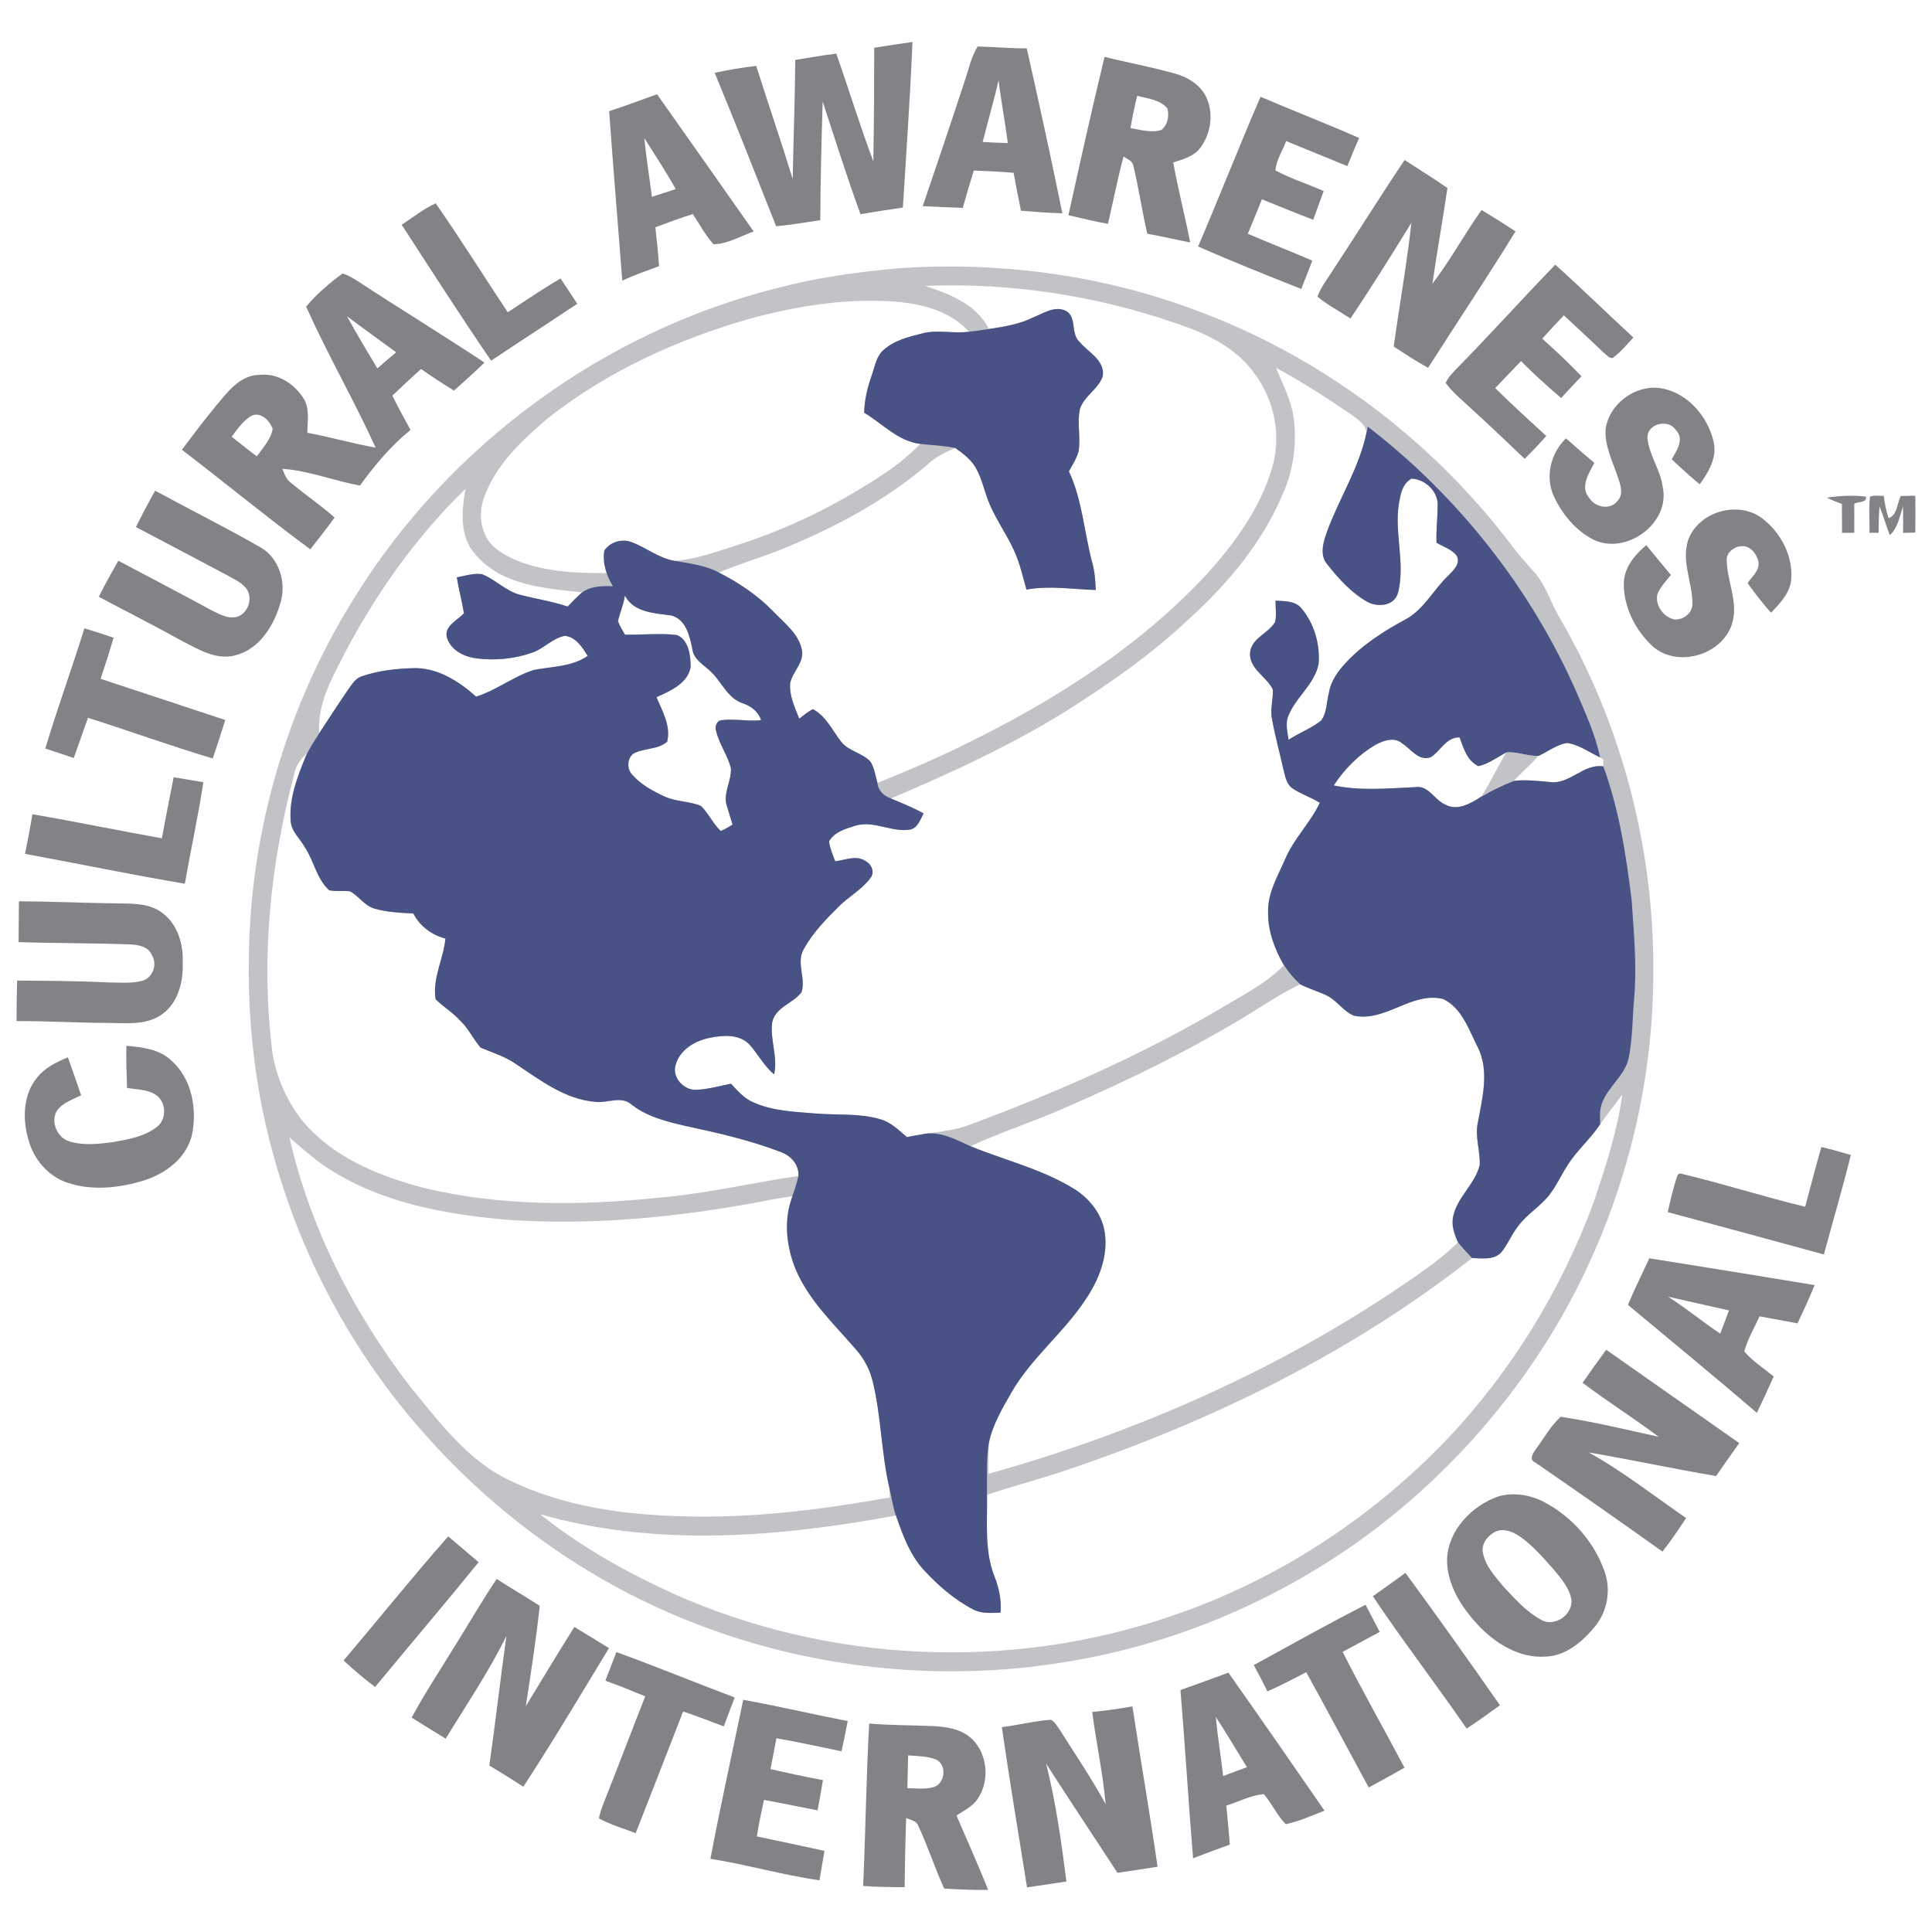 <svg xmlns="http://www.w3.org/2000/svg" xmlns:xlink="http://www.w3.org/1999/xlink" id="Layer_1" x="0px" y="0px" viewBox="0 0 806 806" xml:space="preserve"><g>	<path fill="#C2C3C6" d="M650.03,256.63c-3.38-6.02-5.35-12.89-10.07-18.07c-3.44-3.8-6.83-7.64-9.87-11.76  c-33.79-44.37-80.38-78.99-132.87-97.98c-39.27-14.48-81.67-19.81-123.35-16.83c-16.49,1.56-32.99,3.77-49.02,8.03  c-72.72,18.06-137.5,65.52-176.92,129.19c-24.68,39.39-39.65,84.78-43.26,131.11c-2.59,34.29,0.23,69.11,9.57,102.26  c12.13,43.81,34.58,84.75,65.29,118.3c30.4,33.63,68.52,60.29,110.89,76.57c51.65,20.06,109.05,25.01,163.38,14.24  c43.07-8.35,84.02-26.82,119.09-53.14c32.67-24.7,60.16-56.22,80.16-91.97c23.36-42.13,36.25-90.05,36.65-138.26  C690.56,355.43,676.87,302.25,650.03,256.63z M641.92,315.32c3.93-1.77,7.47-4.68,11.83-5.35c4.65,0.64,8.59,3.47,12.75,5.49  c0.59,0.32,1.76,0.94,2.35,1.26c0.03,0.74,0.05,2.24,0.06,2.98c-8.46-1.22-14.14,7.84-22.55,6.51c-4.95-0.45-9.9-1.01-14.85-0.45  C633.37,320.94,637.05,317.14,641.92,315.32z M616.8,319.64c4.26-0.97,7.76-3.66,11.54-5.7c-3.53,6.03-6.6,12.3-10.18,18.29  c-4.44,2.86-10.13,6.35-15.37,3.34c-4.45-2.01-6.95-8.18-12.48-7.18c-11.27,0.5-22.73,1.63-33.87-0.73  c4.5-6.82,10.39-12.84,17.48-16.95c3.3-1.81,7.84-3.38,11.08-0.56c3.68,2.35,6.87,7.56,11.91,5.76c4.18-2.64,6.32-8.39,12.05-8.27  C610.57,312.14,612.06,317.42,616.8,319.64z M617.32,486.06c-1.95,7.93-9.29,13.28-11.05,21.3c-0.85,3.73,0.43,7.52,2,10.9  c-8.72,8.54-19.07,15.1-29.11,21.91c-51.13,33.61-107.94,58.25-166.8,74.69c-0.04-4.31-0.11-8.62,0.24-12.91  c1.57-7.67,5.69-14.49,9.52-21.21c8.26-14.24,21.53-24.59,30.58-38.23c5.58-8.18,9.65-18.15,8.21-28.22  c-1.1-7.85-6.5-14.45-13.12-18.51c-13.32-8.12-28.65-11.78-42.97-17.62c13.6-6.35,27.99-10.78,41.64-17.03  c24.08-10.46,47.72-22.03,70.28-35.49c8.53-5.02,16.65-10.77,25.59-15.05c3.65,1.91,7.67,2.97,11.37,4.82  c4.13,2.12,6.69,6.41,10.99,8.27c13.19,2.97,24.21-10.18,37.37-6.91c7.86,3.72,10.69,12.85,14.43,20.08  c4.89,9.85,1.98,20.98,0.1,31.2C615.17,474.07,617.63,480.04,617.32,486.06z M563.95,173.09c2.51,1.95,5.75,3.89,6.14,7.37  c-2.93,14.3-10.95,26.77-16.09,40.28c-1.64,4.64-3.93,10.53-0.2,14.8c4.61,5.85,9.79,11.57,16.28,15.37  c4.47,2.63,11.77,2.08,13.21-3.8c3.25-12.99-2.35-26.47,0.82-39.55c0.54-3.08,1.86-6.27,4.74-7.86c5.67,0.17,11.1,5.29,10.94,11.13  c-0.04,5.19-0.69,10.36-0.5,15.58c2.8,1.72,6.33,2.71,8.4,5.39c1.82,3.34-1.44,6.25-3.56,8.44c-6.13,5.76-9.98,13.88-17.55,18.05  c-9.14,4.92-18.04,10.58-25.14,18.23c-3.26,3.53-6.25,7.6-7.02,12.45c-1.08,3.86-0.76,8.4-3.31,11.69  c-4.12,3.26-9.18,5.07-13.54,7.98c-0.4-3.03-1.25-6.19-0.37-9.22c2.92-8.26,11.22-13.69,12.92-22.48  c0.65-8.13-1.82-16.74-7.07-23.03c-2.63-3.33-7.13-3.1-10.92-3.31c-0.03,2.97,0.52,6.03-0.22,8.96c-2.8,4.72-9.75,6.67-10.4,12.63  c-0.56,6.83,6.9,9.99,9.48,15.47c0.27,4.04-1.17,8.06-0.36,12.08c1.21,7.05,3.19,13.93,4.7,20.9c0.8,2.92,1.21,6.42,3.91,8.3  c3.57,2.38,7.71,3.71,11.36,5.99c-3.95,8.36-10.83,14.9-14.44,23.47c-3.02,7.02-7.28,14-7.13,21.9c-0.17,7.95,2.7,15.65,6.64,22.46  c-7.98,8.07-18.32,13.01-27.88,18.86c-32.73,19.13-67.58,34.39-103.08,47.6c-6.46,2.49-13.41,3.02-20.2,4.04  c-2.07,0.34-4.12,0.75-6.16,1.13c-3.42-2.86-6.68-6.23-11.09-7.44c-8.81-2.63-18.1-1.62-27.14-2.41  c-8.74-0.74-17.82-0.99-25.94-4.69c-3.79-1.62-6.5-4.82-9.25-7.74c-4.83,0.97-9.61,2.37-14.56,2.55  c-5.12,0.19-10.04-5.11-8.54-10.26c1.7-6.46,8.13-10.24,14.33-11.42c5.52-1.13,12.29-1.62,16.53,2.84  c3.57,4.02,6.05,8.94,10.25,12.42c1.68-7.37-1.86-14.58-0.76-21.9c1.47-6.26,8.76-7.71,12.22-12.43c1.87-5.86-2.4-12.34,0.93-17.95  c3.65-6.69,9.05-12.22,14.4-17.56c4.23-4.3,9.79-7.21,13.42-12.11c1.87-2.37,0.46-5.71-2-7c-3.82-2.73-8.59-0.43-12.72,0.04  c-1.03-2.7-2.19-5.4-2.57-8.3c2.22-3.96,7-5.3,11.06-6.56c7.6-2.27,14.98,2.83,22.57,1.66c3.38-0.57,4.4-4.14,5.8-6.76  c-4.37-2.45-9.02-4.31-13.63-6.25c24.59-10.45,48.96-21.64,71.78-35.64c17.99-11.36,35.64-23.45,51.23-38  c16.77-15.07,31.9-32.68,40.62-53.7c4.47-10.1,5.9-21.45,4.27-32.36c-1.16-7.05-4.53-13.43-7.24-19.96  C543.29,159.3,553.7,166.12,563.95,173.09z M273.91,290.86c5.72-2.63,13.04-5.68,14.24-12.67c-0.06-4.74-0.79-11.29-5.81-13.29  c-7.15-0.85-14.4,0.03-21.61-0.13c-1.05-1.86-2.23-3.66-2.92-5.67c0.82-3.58,2.4-6.95,2.88-10.62c3.77,7.15,12.4,7.29,19.39,8.3  c6.13,1.61,7.67,8.65,8.76,14.05c0.52,4.02,4.16,6.18,6.91,8.65c5.09,4.21,7.3,11.55,13.96,13.87c3.56,1.19,6.55,3.4,7.81,7.09  c-5.49,0.62-11.01-0.7-16.47,0c-2.15,0.15-2.93,2.8-2.29,4.59c1.3,5.42,4.77,10.02,6.16,15.42c0.37,5.44-3.61,10.72-1.58,16.14  c0.74,2.49,1.54,4.95,2.28,7.43c-1.61,0.94-3.19,1.99-4.93,2.66c-3.24-3.07-5.06-7.3-8.23-10.43c-4.82-2.08-10.34-1.72-15.14-3.93  c-5.01-2.31-10.03-5.06-13.66-9.28c-2.19-2.37-1.98-6.62,0.55-8.6c4.41-2.46,10.2-1.56,14.14-5.01  C280,302.86,276.28,296.72,273.91,290.86z M490.1,134.71c12.64,4.13,25.63,10.15,33.46,21.4c7.97,10.75,10.9,24.94,7.46,37.91  c-4.75,17.23-15.49,32.06-27.28,45.19c-28.42,30.77-64.46,53.39-101.87,71.66c-11.69,5.79-23.72,10.83-35.8,15.75  c-0.84-2.98-1.24-6.18-2.89-8.86c-3.37-3.66-8.95-4.28-12.12-8.18c-3.77-4.72-6.35-10.83-11.96-13.73  c-2.04,1.08-3.81,2.57-5.65,3.96c-1.89-4.78-4.28-9.73-3.75-14.99c1.11-4.75,5.89-8.48,4.86-13.7  c-1.39-6.84-7.38-11.24-11.94-16.01c-6.49-6.77-14.38-11.98-22.69-16.25c8.72-3.73,17.86-6.32,26.64-9.9  c22.15-9.05,43.66-20.52,61.76-36.34c3.03-2.52,6.62-4.23,10.24-5.72c3.16,2.27,6.42,4.67,8.44,8.09  c2.86,4.87,3.75,10.57,6.03,15.7c2.89,6.62,7.11,12.54,10.1,19.12c2.37,5.15,3.56,10.72,5.11,16.15  c9.64-1.73,19.26-0.13,28.91,0.18c-0.13-3.72-0.41-7.46-1.36-11.08c-3.49-12.77-4.14-26.32-9.85-38.44  c1.57-2.83,3.47-5.6,4.12-8.82c0.83-5.72-0.78-11.59,0.51-17.26c1.82-5.42,7.75-8.22,9.52-13.63c0.98-6.65-6.09-9.94-9.7-14.3  c-3.93-3.48-0.87-11.06-6.23-13.17c-4.45-1.76-8.88,1.26-12.91,2.88c-5.83,2.92-12.31,3.96-18.69,4.93  c-5.16-10.3-16.34-14.58-26.6-17.99C421.22,117.9,456.73,123.16,490.1,134.71z M201.95,207.58c4.84-13.7,15.86-23.96,26.68-33.15  c24.86-19.63,54.22-32.91,84.55-41.58c18.75-5.02,38.2-8.25,57.66-7.18c11.99,0.64,25.02,3.4,33.42,12.71  c-6.59,0.89-13.33-1.05-19.82,0.78c-5.6,1.4-11.52,2.89-15.89,6.9c-3.08,2.71-3.57,7.04-4.92,10.69  c-1.75,4.97-2.98,10.12-3.1,15.41c7.65,4.56,14.14,11.92,23.39,13.03c-4.31,4.4-9.04,8.39-14.16,11.79  c-19.3,13.03-40.37,23.5-62.57,30.55c-8.43,2.69-16.86,5.8-25.76,6.45c-6.62-1.07-11.84-5.6-18.01-7.84  c-4.03-1.52-10.03,9.93-10.07,12.95c-14.72,0.08-32.96-0.69-45.46-9.46C200.84,224.86,199.06,215.23,201.95,207.58z M140.17,279.61  c13.8-27.85,31.67-53.98,54.03-75.66c-1.62,9.22-2.64,19.97,4.23,27.44c10.91,12.86,28.83,14.06,44.42,15.72l-0.73,0.66  c-1.85,1.67-3.57,3.48-5.3,5.29c-6.37-2.17-13.03-3.16-19.53-4.83c-6.09-1.45-10.44-6.39-16.15-8.67  c-3.57-0.56-7.09,0.69-10.57,1.3c0.82,5.03,2.17,9.95,2.98,14.99c-2.73,3.05-8.62,5.43-7.01,10.41c1.73,5.1,7.11,7.76,12.16,8.41  c7.81,1.01,15.92,0.23,23.36-2.38c4.83-1.7,8.43-5.99,13.52-7.01c4.7,0.41,7.3,4.78,9.62,8.34c-6.67,4.65-14.93,4.38-22.55,5.9  c-8.44,2.69-15.51,8.44-23.99,11.11c-7.34-6.53-16.51-12.38-26.73-11.87c-7,0.23-14.07,1.03-20.73,3.3  c-2.74,0.75-4.27,3.28-5.81,5.44c-3.98,5.79-7.79,11.68-11.65,17.54l-0.57,0.87C132.48,296.61,136.05,287.76,140.17,279.61z   M113.76,439.93c-5.12-39.37-1.06-79.52,9.2-117.76c0.68-3.19,2.73-5.76,5.12-7.86l-0.46,1.15c-3.44,8.44-6.93,17.27-6.36,26.58  c0.03,4.61,3.89,7.78,6,11.55c3.77,5.7,4.88,13.12,10.08,17.85c2.87,0.62,5.85,0.05,8.76,0.45c3.7,2.06,6.09,6.14,10.35,7.25  c5.2,1.5,10.66,1.7,16.02,2c2.75,5.34,7.62,8.92,13.38,10.46c-0.8,8.51-5.54,16.66-4.09,25.33c3.37,3.26,7.46,5.71,10.58,9.25  c3.31,3.19,5.19,7.51,8.21,10.91c4.97,2.14,10.27,3.68,14.75,6.87c10.12,6.7,20.47,14.72,33.01,15.74c5,0.66,10.83-2.64,15.1,1.07  c6.56,5.21,14.88,7.21,22.87,9.06c13.19,2.82,26.41,5.85,39.03,10.64c4.44,1.47,8.02,5.19,7.83,10.11  c-19.39,2.86-38.55,7.41-58.11,9.05c-32.43,3.39-65.62,3.63-97.51-3.87c-19.71-5.1-40.09-13.35-52.78-30.04  C119.19,458.1,115.4,449.19,113.76,439.93z M171.2,578.58c-23.64-30.73-41.76-66.17-50.46-104.06c6.27,5.4,12.47,11.01,19.71,15.12  c21.44,12.68,46.51,17.05,70.98,19.23c35.05,2.43,70.27-0.91,104.75-7.32c4.78-0.94,9.57-1.85,14.4-2.5l-0.33,1.12  c-3.34,9.62-2.01,20.33,1.82,29.61c5.6,13.07,16.21,22.87,25.29,33.48c3.36,3.84,5.72,8.51,6.87,13.49  c3.47,14.54,3.49,29.66,6.88,44.2c0.03,0.94,0.06,2.83,0.08,3.77c-28.31,5.03-57,8.74-85.82,7.86  c-24.89-0.57-50.36-4.02-72.94-15.09C194.92,609.24,183.23,593.09,171.2,578.58z M664.98,501.2  c-13.49,36.75-34.39,70.79-61.3,99.24c-31.75,33.17-71.32,59-114.88,73.7c-67.14,23.13-142.87,19.73-207.7-9.2  c-19.72-9-38.83-19.66-55.77-33.24c48.35,13.87,99.66,9.57,148.48,0.54c2.8,8.03,5.74,16.37,11.61,22.74  c5.97,6.46,12.73,12.38,20.57,16.46c3.52,1.91,7.64,1.45,11.48,1.38c0.41-5.29-0.66-10.49-2.64-15.37  c-4.17-10.8-2.82-22.55-3.02-33.84c11.46-3.93,23.24-6.81,34.67-10.83c59.95-20.36,117.68-48.7,167.62-87.92  c4.09,0.09,9.05,0.96,12.21-2.36c2.73-3.38,4.32-7.51,7.01-10.91c3.75-5.14,9.5-8.35,13.32-13.41c2.82-3.75,4.73-8.04,7.29-11.96  c3.86-6.3,9.69-11.06,13.68-17.28c3.03-4.1,6.07-8.22,9.16-12.29C674.72,471.91,669.86,486.63,664.98,501.2z"></path>	<path fill="#838387" d="M364.71,19.92c5.3-0.87,10.62-1.63,15.95-2.4c-0.93,23.03-2.59,46.04-3.99,69.06  c-5.89,0.93-11.8,1.73-17.68,2.79c-5.68-15.54-10.64-31.32-15.79-47.03c-0.46,16.49-0.94,33-0.99,49.51  c-6.13,0.91-12.25,1.95-18.42,2.55c-8.43-21.39-16.85-42.78-25.63-64.01c5.7-1.3,11.5-2.18,17.31-2.89  c5.02,15.74,10.36,31.38,15.23,47.17c0.28-16.56,0.96-33.1,1.07-49.66c5.7-0.92,11.37-1.95,17.11-2.64  c5.25,14.94,9.88,30.11,15.46,44.93C364.62,51.52,364.7,35.71,364.71,19.92z"></path>	<path fill="#838387" d="M428.35,20.17c-6.84,0.06-13.65-0.62-20.48-0.78c-2.69,4.28-3.68,9.34-5.3,14.08  c-5.75,17.55-11.66,35.05-17.63,52.54c5.57,0.25,11.14,0.55,16.72,0.71c1.43-5.21,2.97-10.39,4.59-15.54  c5.54,0.14,11.08,0.45,16.61,0.91c0.99,5.28,1.98,10.57,3.06,15.83c5.75,0.48,11.5,0.89,17.27,1.06  C438.55,65.98,433.48,43.07,428.35,20.17z M409.97,59.23c2.12-8.62,4.69-17.12,6.62-25.77c1.06,8.78,2.73,17.46,3.86,26.23  C416.96,59.6,413.47,59.43,409.97,59.23z"></path>	<path fill="#838387" d="M502.6,39.34c-2.78-4.61-7.7-7.38-12.78-8.74c-9.57-2.69-19.37-4.46-29.01-6.87  c-5.34,21.95-10.21,44-15.08,66.06c5.48,1.29,10.96,2.57,16.49,3.62c2.19-9.37,4-18.83,6.5-28.12c1.56,1.11,3.85,1.78,4.13,4.02  c2.29,9.32,3.57,18.88,5.79,28.22c5.99,1.02,11.91,2.47,17.88,3.62c-2.17-11.17-5.05-22.18-7.06-33.38  c4.08-1.3,8.63-2.5,11.31-6.14C505.47,55.38,506.54,46.24,502.6,39.34z M484.48,54.24c-4.24,1.27-8.65-0.09-12.87-0.79  c0.74-4.54,1.72-9.02,2.82-13.49c4.35,1.2,9.61,1.57,12.62,5.34C487.84,48.46,487.13,52.18,484.48,54.24z"></path>	<path fill="#838387" d="M499.85,102.83c8.85-20.75,17.09-41.74,26.03-62.46c13.65,5.86,27.53,11.2,41.13,17.19  c-1.72,3.87-3.33,7.8-4.93,11.73c-8.49-3.49-16.99-6.97-25.51-10.43c-1.49,4.05-4.16,7.88-4.46,12.25  c6.42,3.44,13.45,5.63,20.11,8.6c-1.47,3.99-2.94,7.97-4.37,11.97c-7.19-2.7-14.26-5.7-21.39-8.54c-1.96,4.81-3.89,9.62-5.89,14.4  c8.94,3.81,17.99,7.33,26.9,11.19c-1.5,3.96-3.05,7.9-4.61,11.84C528.47,114.82,514.04,109.11,499.85,102.83z"></path>	<path fill="#838387" d="M274.1,39.32c-6.65,2.37-13.26,4.88-19.97,7.05c1.67,23.58,3.68,47.14,5.46,70.7  c5.01-2.28,10.18-4.14,15.35-6.04c-0.32-5.43-0.99-10.82-1.53-16.21c5.17-1.94,10.35-3.89,15.63-5.53  c2.8,4.23,5.18,8.81,8.62,12.58c5.93-0.03,11.27-3.39,16.76-5.3C301.03,77.44,287.55,58.4,274.1,39.32z M271.97,82.12  c-1.03-8.2-2.38-16.34-3.19-24.55c4.45,7.05,9.04,14.02,13.12,21.3C278.58,79.97,275.28,81.08,271.97,82.12z"></path>	<path fill="#838387" d="M585.99,66.75c5.99,3.84,11.98,7.67,17.86,11.69c-1.96,13.33-4.37,26.59-6.27,39.92  c7.51-9.79,13.35-20.71,20.52-30.76c4.75,2.89,9.48,5.85,14.15,8.91c-11.78,19.23-24.38,37.92-36.47,56.95  c-4.92-2.73-9.65-5.8-14.34-8.9c2.37-17.22,5.48-34.34,7.37-51.62c-8.27,13.43-16.62,26.83-25.42,39.95  c-4.59-3.08-9.57-5.61-13.79-9.18c1.73-4.47,4.84-8.23,7.32-12.3C566.69,96.58,576.07,81.48,585.99,66.75z"></path>	<path fill="#838387" d="M167.58,93.77c4.69-3.02,9.06-6.65,14.2-8.94c10.36,14.89,19.99,30.31,30.04,45.43  c7.32-4.74,14.49-9.71,22.04-14.08c2.35,3.49,4.63,7.04,6.96,10.54c-11.94,7.98-24,15.78-35.94,23.75  C192.1,131.79,179.9,112.75,167.58,93.77z"></path>	<path fill="#838387" d="M607.32,154.15c14.12-14.3,27.51-29.3,41.52-43.72c11.06,9.9,21.64,20.33,32.58,30.37  c-2.77,2.98-5.37,6.19-8.68,8.59c-1.59,0.08-2.57-1.47-3.73-2.29c-5.51-5.2-11.01-10.41-16.6-15.54c-3.03,3.21-6.08,6.41-9,9.74  c5.62,5.03,11.14,10.2,16.35,15.67c-2.86,3.01-5.67,6.05-8.51,9.08c-5.71-4.98-11.41-9.99-16.7-15.42  c-3.58,3.77-7.21,7.48-10.77,11.28c6.95,6.83,14.12,13.42,21.31,19.99c-2.91,3.26-5.91,6.42-9.02,9.5  c-7.44-6.97-14.7-14.12-22.31-20.92c-3.61-3.51-7.69-6.62-10.66-10.72C604.05,157.59,605.71,155.86,607.32,154.15z"></path>	<path fill="#485285" d="M431.22,132.33c4.03-1.62,8.46-4.64,12.91-2.88c5.37,2.1,2.31,9.69,6.23,13.17  c3.61,4.36,10.68,7.65,9.7,14.3c-1.77,5.4-7.7,8.21-9.52,13.63c-1.29,5.67,0.32,11.54-0.51,17.26c-0.65,3.22-2.55,5.99-4.12,8.82  c5.71,12.12,6.36,25.67,9.85,38.44c0.96,3.62,1.24,7.35,1.36,11.08c-9.65-0.31-19.27-1.91-28.91-0.18  c-1.56-5.43-2.74-11-5.11-16.15c-2.98-6.58-7.2-12.5-10.1-19.12c-2.28-5.14-3.17-10.83-6.03-15.7c-2.01-3.43-5.28-5.83-8.44-8.09  c-4.82-1.02-9.75-1.16-14.63-1.71c-9.25-1.11-15.74-8.46-23.39-13.03c0.11-5.29,1.35-10.44,3.1-15.41  c1.35-3.66,1.84-7.98,4.92-10.69c4.37-4,10.3-5.49,15.89-6.9c6.49-1.82,13.23,0.11,19.82-0.78c2.77-0.28,5.52-0.71,8.27-1.12  C418.91,136.29,425.4,135.25,431.22,132.33z"></path>	<path fill="#838387" d="M150.1,117.84c-2.31-1.41-4.58-3.03-7.21-3.73c-5.49,4.07-10.82,8.55-15.18,13.83  c8.96,19.91,19.91,38.93,29.01,58.8c-9.59-1.7-18.94-4.4-28.5-6.21c0.01-4.64,1.08-9.73-1.35-13.94c-3.8-6.35-11-11.08-18.6-10.2  c-5.58-0.01-10.18,3.66-13.69,7.65c-6.62,7.55-12.68,15.56-18.69,23.59c17.95,13.73,35.37,28.12,53.56,41.53  c3.42-4.4,6.91-8.73,10.16-13.27c-5.86-5.1-12.26-9.53-18.24-14.48c-1.94-1.4-2.74-3.7-3.57-5.84c11.08,0.78,21.5,5.03,32.39,6.99  c6.13-8.53,12.92-16.56,21.08-23.22c-2.64-4.72-5.18-9.47-7.58-14.3c3.96-3.72,7.9-7.48,11.99-11.08  c4.47,3.15,9.06,6.13,13.73,8.99c4.26-3.87,8.6-7.66,12.71-11.7C184.91,139.88,167.33,129.12,150.1,117.84z M107.14,190.39  c-3.53-2.7-7.04-5.44-10.5-8.21c2.51-3.24,4.87-6.86,8.53-8.88c3.79-1.43,7.51,2.29,8.57,5.67  C112.96,183.43,109.67,186.81,107.14,190.39z M157.43,153.7c-4.28-7.23-8.67-14.4-12.68-21.78c6.77,5.11,13.69,10.02,20.51,15.05  C162.62,149.18,160.02,151.42,157.43,153.7z"></path>	<path fill="#838387" d="M669.85,178.9c1.61-11.05,13.68-19.36,24.6-16.63c10.27,2.46,18.02,11.79,20.39,21.82  c1.66,6.64-2,12.81-5.74,17.96c-4.02-3.34-7.88-6.86-11.69-10.41c2.05-3.62,5.46-8.5,1.71-12.25c-3.16-4.87-12.15-2.66-11.82,3.43  c0.7,7.16,5.46,13.21,6.36,20.36c3.3,15.09-15.28,28.58-28.86,21.97c-7.38-3.73-12.99-10.53-16.47-17.92  c-3.88-8.18-1.44-18.18,4.98-24.35c3.91,3.44,7.81,6.9,11.83,10.21c-2.27,4.38-6.11,10.11-2.09,14.7c2.6,3.98,8.64,5.16,11.8,1.13  c2.73-2.88,0.98-7.13-0.05-10.35C672.62,192.2,669.36,185.83,669.85,178.9z"></path>	<path fill="#485285" d="M570.66,178.01c37.75,29.11,68.21,67.68,87.31,111.39c3.7,8.65,7.66,17.31,9.55,26.59l-1.02-0.54  c-4.16-2.03-8.09-4.86-12.75-5.49c-4.36,0.68-7.9,3.58-11.83,5.35c-4.6,0.33-9.1-1.91-13.59-1.38c-3.77,2.04-7.28,4.73-11.54,5.7  c-4.74-2.22-6.23-7.49-7.86-11.99c-5.72-0.11-7.86,5.63-12.05,8.27c-5.03,1.8-8.22-3.42-11.91-5.76  c-3.24-2.82-7.78-1.25-11.08,0.56c-7.09,4.12-12.98,10.13-17.48,16.95c11.14,2.36,22.6,1.22,33.87,0.73  c5.53-1.01,8.03,5.16,12.48,7.18c5.24,3.01,10.94-0.48,15.37-3.34c4.3-2.46,8.74-4.68,13.36-6.46c4.95-0.56,9.9,0,14.85,0.45  c8.41,1.33,14.08-7.74,22.55-6.51c6.6,18.06,9.55,37.23,11.85,56.25c0.85,13.28,2.18,26.63,1.05,39.95  c-0.78,8.55-0.65,17.23-2.35,25.68c-1.73,7.15-8.35,11.61-11,18.32c-1.17,2.86-0.98,5.99-0.84,9.01  c-3.99,6.22-9.81,10.99-13.68,17.28c-2.56,3.91-4.47,8.21-7.29,11.96c-3.82,5.06-9.57,8.27-13.32,13.41  c-2.69,3.4-4.28,7.53-7.01,10.91c-3.16,3.31-8.12,2.45-12.21,2.36c-1.99-2.17-4.02-4.28-5.84-6.58c-1.57-3.38-2.86-7.16-2-10.9  c1.76-8.02,9.1-13.37,11.05-21.3c0.31-6.02-2.15-11.98-0.71-18c1.87-10.22,4.79-21.35-0.1-31.2c-3.73-7.23-6.56-16.35-14.43-20.08  c-13.17-3.28-24.18,9.88-37.37,6.91c-4.3-1.86-6.86-6.16-10.99-8.27c-3.7-1.85-7.72-2.91-11.37-4.82  c-2.55-2.32-4.82-4.95-6.67-7.85c-3.94-6.81-6.81-14.51-6.64-22.46c-0.15-7.9,4.1-14.88,7.13-21.9  c3.61-8.57,10.49-15.1,14.44-23.47c-3.65-2.28-7.79-3.61-11.36-5.99c-2.7-1.87-3.11-5.38-3.91-8.3c-1.52-6.97-3.49-13.86-4.7-20.9  c-0.82-4.03,0.62-8.04,0.36-12.08c-2.59-5.48-10.04-8.64-9.48-15.47c0.65-5.97,7.6-7.92,10.4-12.63c0.74-2.93,0.19-5.99,0.22-8.96  c3.8,0.22,8.3-0.01,10.92,3.31c5.25,6.3,7.72,14.9,7.07,23.03c-1.71,8.8-10.01,14.23-12.92,22.48c-0.88,3.02-0.03,6.18,0.37,9.22  c4.36-2.91,9.42-4.72,13.54-7.98c2.55-3.29,2.23-7.83,3.31-11.69c0.78-4.86,3.76-8.92,7.02-12.45c7.1-7.65,16-13.31,25.14-18.23  c7.57-4.17,11.42-12.29,17.55-18.05c2.12-2.19,5.38-5.1,3.56-8.44c-2.06-2.68-5.6-3.67-8.4-5.39c-0.19-5.21,0.46-10.39,0.5-15.58  c0.17-5.84-5.26-10.96-10.94-11.13c-2.88,1.59-4.21,4.78-4.74,7.86c-3.16,13.08,2.43,26.56-0.82,39.55  c-1.44,5.88-8.73,6.42-13.21,3.8c-6.49-3.8-11.66-9.52-16.28-15.37c-3.72-4.27-1.44-10.16,0.2-14.8  c5.14-13.51,13.15-25.98,16.09-40.28C570.24,179.85,570.52,178.62,570.66,178.01z"></path>	<path fill="#838387" d="M56.71,219.87c2.55-5.12,5.19-10.2,8.02-15.16c14.58,7.93,29.46,15.35,43.87,23.59  c7.86,4.44,10.94,14.61,8.45,23.02c-2.68,9.57-8.82,19.68-19.12,22.14c-7.95,1.98-15.3-2.66-22.08-6.11  c-11.42-6.36-23.1-12.25-34.64-18.38c2.55-5.11,5.34-10.08,8.14-15.04c12.81,6.76,25.65,13.47,38.37,20.39  c3.42,1.7,7.09,3.98,11.08,3.03c4.75-1.38,6.91-7.9,3.93-11.87c-1.96-2.45-4.89-3.79-7.57-5.3  C82.33,233.45,69.56,226.58,56.71,219.87z"></path>	<path fill="#838387" d="M762.12,207.6c5.39-0.79,10.92-1.08,16.35-0.41c0.51,2.65-3.35,2-4.89,2.96c0.03,4.03,0,8.07-0.01,12.11  c-1.71,0.01-3.4,0.03-5.1,0.04c0-4.02-0.03-8.03-0.06-12.05C766.26,209.46,764.15,208.62,762.12,207.6z"></path>	<path fill="#838387" d="M780.14,207.21c1.76-0.79,3.82-0.22,5.72-0.38c0.45,3.15,0.97,6.31,2.04,9.33c3.67-1.21,3.47-6.23,5.1-9.23  c2-0.05,4.02-0.09,6.04-0.13c0.06,5.12,0.06,10.26-0.01,15.38c-1.71,0.04-3.4,0.09-5.09,0.13c0.01-3.66,0.06-7.3-0.03-10.96  c-1.44,4.14-2.12,8.82-5.51,11.92c-1.56-3.96-2.66-8.08-4.31-12.01c-0.28,3.66-0.33,7.33-0.37,11c-0.96,0.01-2.87,0.01-3.82,0.01  C780.09,217.27,779.51,212.21,780.14,207.21z"></path>	<path fill="#838387" d="M704.23,225.44c4.14-11.92,20.78-16.83,30.83-9.27c8,6.03,13.32,16.28,12.11,26.42  c-0.84,5.33-4.78,9.29-8.32,13.04c-3.53-3.91-6.72-8.12-9.8-12.38c1.89-2.75,5.29-5.39,4.49-9.13c-0.75-3.22-3.51-6.64-7.13-6.25  c-3.01,0.2-6.36,2.73-6.04,6c0.14,8.45,4.55,16.6,2.54,25.15c-3.24,13.96-22.98,20.13-33.59,10.49c-6.99-6.55-11.83-16-11.89-25.66  c-0.13-6.82,4.46-12.27,9.37-16.43c3.38,4.18,6.87,8.29,10.27,12.45c-2.06,2.51-4.36,4.93-5.62,7.97  c-1.07,4.61,2.47,9.61,7.04,10.57c3.8,0.36,7.85-2.84,7.57-6.84C705.96,242.85,701.43,234.15,704.23,225.44z"></path>	<path fill="#838387" d="M35.2,262.11c4.08,1.26,8.13,2.56,12.17,3.93c-1.61,5.77-3.57,11.45-5.4,17.16  c17.34,5.74,34.66,11.47,52.01,17.17c-1.66,5.38-3.45,10.71-5.23,16.06c-17.49-5.24-34.66-11.45-52.04-16.98  c-2.04,5.57-3.9,11.2-5.93,16.79c-3.95-1.35-7.92-2.69-11.88-3.96C23.94,295.42,30.02,278.91,35.2,262.11z"></path>	<path fill="#838387" d="M72.45,324.25c4.13,0.68,8.26,1.39,12.39,2.09c-2.18,14.19-5.24,28.22-7.74,42.34  c-22.28-3.77-44.42-8.37-66.65-12.47c1.1-5.51,2.18-11,3.06-16.53c18.04,3.11,35.97,6.83,54.01,10.04  C69.13,341.23,70.73,332.73,72.45,324.25z"></path>	<path fill="#838387" d="M7.9,376.02c14.34,0.04,28.68,0.76,43.02,0.89c5.84,0.06,12.26,0.27,17.03,4.13  c6.36,4.83,8.65,13.24,8.26,20.93c0.27,7.9-2.06,16.81-8.99,21.44c-6.68,4.51-15.13,3.34-22.74,3.33  c-12.53-0.03-25.05-0.83-37.58-0.76c0.01-5.63,0.09-11.27,0.25-16.9c12.43,0.11,24.88,0.13,37.31,0.75  c4.95,0.03,10.02,0.61,14.86-0.65c4.46-1.2,6.48-6.97,3.99-10.8c-1.39-3.39-5.33-4.17-8.58-4.37c-15.65-0.6-31.33-0.47-46.98-0.97  C7.74,387.36,7.89,381.69,7.9,376.02z"></path>	<path fill="#C2C3C6" d="M535.68,402.74c1.85,2.91,4.12,5.53,6.67,7.85c-8.95,4.28-17.07,10.03-25.59,15.05  c-22.56,13.46-46.21,25.02-70.28,35.49c-13.65,6.25-28.04,10.68-41.64,17.03c-6.35-2.88-13.09-6.63-20.31-4.92  c6.79-1.02,13.74-1.56,20.2-4.04c35.5-13.21,70.35-28.46,103.08-47.6C517.36,415.76,527.7,410.81,535.68,402.74z"></path>	<path fill="#838387" d="M52.72,436.29c6.59,0.55,13.77,1.39,18.79,6.17c8.45,7.43,10.75,20,8.65,30.66  c-2.14,9.89-11.03,16.53-20.25,19.39c-10.2,3.1-21.49,4.38-31.76,0.9c-8.07-2.66-14.17-9.84-16.29-17.96  c-2.51-8.57-2.31-18.81,3.66-25.95c3.24-4.13,8.08-6.41,12.8-8.41c1.86,5.26,3.72,10.54,5.53,15.84  c-3.66,1.87-8.11,3.15-10.36,6.88c-2.32,4.56,0.54,10.86,5.39,12.35c6.05,1.87,12.54,1.07,18.72,0.24  c6.19-1.1,12.75-2.28,17.83-6.25c4.28-3.17,3.98-10.62-0.52-13.46c-3.53-2.26-7.9-2.15-11.91-2.82  C52.78,448.02,52.62,442.16,52.72,436.29z"></path>	<path fill="#838387" d="M759.85,478.5c4.12,0.99,8.21,2.14,12.29,3.34c-3.44,13.91-7.51,27.66-11.24,41.5  c-21.69-5.94-43.43-11.82-65.15-17.65c1.22-5.28,2.35-10.62,4.23-15.7l0.98-0.45c17.49,4.17,34.64,9.66,52.13,13.91  C755.3,495.12,757.48,486.78,759.85,478.5z"></path>	<path fill="#838387" d="M749.9,552.09c2.49-5.28,4.92-10.57,7.15-15.96c-22.98-3.8-45.98-7.56-68.98-11.18  c-2.98,6.48-6.18,12.84-8.92,19.43c17.99,14.95,36.02,29.83,53.79,45.03c2.42-5.02,4.78-10.07,7.02-15.18  c-4.14-3.4-8.78-6.31-12.27-10.41c1.38-5.18,4.19-9.81,6.36-14.67C739.32,550.14,744.61,551.14,749.9,552.09z M717.66,556.37  c-7.43-4.92-14.26-10.67-21.8-15.42c8.48,1.94,16.97,3.81,25.45,5.74C720.11,549.9,718.87,553.13,717.66,556.37z"></path>	<path fill="#838387" d="M660.24,576.89c3.21-4.65,6.5-9.24,9.84-13.79c18.51,12.99,37,25.96,55.51,38.94  c-3.28,4.56-6.49,9.15-9.67,13.75c-17.78-3.03-35.41-6.83-53.19-9.87c14.37,7.9,27.21,18.15,40.7,27.38  c-3.14,4.77-6.35,9.51-9.89,14c-17.58-12.56-35.29-24.92-53.06-37.18c-2.89-1.19-0.79-4.05,0.37-5.7  c3.33-4.52,6.08-9.59,10.27-13.37c13.74,2.1,27.28,5.37,40.85,8.36C681.59,591.62,670.6,584.69,660.24,576.89z"></path>	<path fill="#838387" d="M669.31,655.37c-4.21-11.89-13.08-22.09-24.1-28.17c-6.07-3.47-13.51-4.89-20.29-2.87  c-11,3.93-20.76,14.05-21.24,26.17c-0.1,10.77,6.21,20.29,13.32,27.86c7.2,7.46,17.05,13.51,27.8,12.75  c8.46-0.27,15.36-6.25,20.51-12.44C670.61,672.27,672.21,663.17,669.31,655.37z M642.84,675.7c-6.19-3.38-10.92-8.78-15.68-13.87  c-3.44-4.18-7.43-8.44-8.49-13.92c-0.82-3.71,1.82-7.06,4.89-8.77c3.44-1.82,7.49-0.18,10.48,1.84c5.42,3.82,9.8,8.86,14.15,13.83  c3.03,3.67,6.44,7.48,7.33,12.33C656.45,673.52,648.45,679.11,642.84,675.7z"></path>	<path fill="#838387" d="M143.34,692.75c14.59-17.23,28.72-34.86,43.66-51.8c4.22,3.59,8.45,7.18,12.67,10.78  c-14.19,17.51-28.83,34.66-43.17,52.04C151.87,700.39,147.58,696.59,143.34,692.75z"></path>	<path fill="#838387" d="M572.72,665.93c4.56-3.2,9.11-6.44,13.59-9.76c13.4,18.23,26.49,36.68,39.44,55.23  c-4.56,3.34-9.18,6.63-13.88,9.75C599.06,702.57,585.29,684.67,572.72,665.93z"></path>	<path fill="#838387" d="M189.49,687.14c5.91-9.47,11.5-19.15,17.72-28.42c5.93,3.82,12.02,7.38,17.95,11.2  c-1.49,14.01-3.67,27.94-5.8,41.86c6.72-11.03,13.36-22.1,20.25-33.03c4.84,2.91,9.64,5.86,14.45,8.82  c-11.78,19.36-23.34,38.88-35.75,57.84c-4.65-3.06-9.41-5.98-14.16-8.87c2.56-18.01,4.59-36.09,7.13-54.08  c-7.33,14.93-16.69,28.71-25.34,42.88c-4.77-2.87-9.47-5.85-14.2-8.78C177.15,706.45,183.5,696.91,189.49,687.14z"></path>	<path fill="#838387" d="M523.06,694.65c15.49-8.5,30.91-17.12,46.64-25.17c1.94,3.79,3.95,7.53,5.89,11.33  c-5.16,2.78-10.31,5.58-15.47,8.32c8.26,16.29,17.27,32.18,25.82,48.32c-4.93,2.84-9.93,5.56-14.94,8.26  c-8.69-16.02-17.25-32.12-26.05-48.08c-5.35,2.77-10.69,5.56-16.21,7.98C526.92,701.9,525.04,698.26,523.06,694.65z"></path>	<path fill="#838387" d="M252.54,701.16c1.57-3.98,3.08-7.95,4.6-11.93c16.57,5.99,32.86,12.73,49.35,18.92  c-1.49,4.03-3.05,8.04-4.55,12.08c-5.65-2.1-11.24-4.35-16.95-6.23c-6.58,16.94-13.15,33.88-19.81,50.78  c-5.12-2-10.46-3.54-15.31-6.16c0.59-3.22,1.9-6.23,3.07-9.27c5.52-13.84,10.77-27.8,16.24-41.67  C263.68,705.4,258.16,703.17,252.54,701.16z"></path>	<path fill="#838387" d="M310.06,709.13c14.59,2.64,29.04,6.05,43.59,8.88c-0.78,4.22-1.66,8.41-2.59,12.61  c-9.05-1.85-18.06-3.89-27.16-5.44c-0.78,4.28-1.63,8.55-2.47,12.84c7.27,1.67,14.54,3.29,21.89,4.6  c-0.68,4.22-1.43,8.43-2.26,12.63c-7.46-1.41-14.88-3.02-22.34-4.36c-1.11,5.05-2.19,10.12-2.96,15.24  c9.41,1.96,18.8,3.98,28.2,6.03c-0.64,4.09-1.45,8.16-2.08,12.26c-15.32-2.15-30.22-6.55-45.5-8.95  C300.57,753.28,305.49,731.25,310.06,709.13z"></path>	<path fill="#838387" d="M455.65,714.19c5.63-0.5,11.22-1.31,16.77-2.33c3.38,22.31,7.28,44.55,10.5,66.89  c-5.58,0.87-11.14,1.77-16.72,2.56c-9.92-15.17-19.96-30.25-29.75-45.5c4.03,16.14,6.35,32.66,8.44,49.12  c-5.47,0.85-10.94,1.64-16.42,2.45c-3.59-22.27-7.28-44.54-10.52-66.86c6.82-0.78,13.51-2.59,20.36-3.05  c1.89,0.75,2.71,2.82,3.91,4.33c6.45,10.21,13.21,20.24,19.03,30.83C460.12,739.72,457.31,727.04,455.65,714.19z"></path>	<path fill="#838387" d="M512.47,697.81c-6.65,2.46-13.32,4.87-20,7.25c1.95,23.38,3.33,46.8,5.26,70.18  c5.1-1.94,10.21-3.85,15.33-5.71c-0.41-5.44-0.94-10.85-1.48-16.26c5.2-1.59,10.21-4.38,15.68-4.77c3.39,3.91,5.46,8.82,9.14,12.52  c5.58-1.21,10.86-3.53,16.15-5.66C539.25,736.14,525.95,716.91,512.47,697.81z M510.29,740.95c-0.99-8.23-2.29-16.43-3.08-24.69  c4.5,6.88,8.65,14,13,20.98C516.89,738.46,513.59,739.68,510.29,740.95z"></path>	<path fill="#838387" d="M399.04,757.4c3.17-2.09,6.83-3.84,8.97-7.13c5.28-7.97,3.82-20.08-3.91-25.99  c-4.08-3.08-9.37-3.86-14.34-4.16c-9.05-0.41-18.13-0.32-27.15-1.07c-1.27,22.56-1.49,45.17-2.52,67.76  c5.76,0.4,11.54,0.48,17.31,0.48c0.1-9.62,0.29-19.25,0.64-28.87c1.77,0.91,4.31,1.1,5.05,3.26c3.99,8.57,6.9,17.6,10.8,26.21  c6.11,0.37,12.22,0.64,18.36,0.56C408.1,778,403.44,767.75,399.04,757.4z M389.4,745.59c-3.54,0.96-7.25,0.48-10.86,0.4  c0.1-4.56,0.22-9.13,0.32-13.69c3.87,0.38,7.94,0.23,11.61,1.75C395.2,736.2,394.31,744.18,389.4,745.59z"></path>	<path fill="#485285" d="M460.91,514.29c-1.1-7.85-6.5-14.45-13.12-18.51c-13.32-8.12-28.65-11.78-42.97-17.62  c-6.35-2.88-13.09-6.63-20.3-4.92c-2.07,0.34-4.12,0.75-6.16,1.13c-3.42-2.86-6.68-6.23-11.09-7.44  c-8.81-2.63-18.1-1.62-27.14-2.41c-8.74-0.74-17.82-0.99-25.94-4.69c-3.79-1.62-6.5-4.82-9.25-7.74  c-4.83,0.97-9.61,2.37-14.56,2.55c-5.12,0.19-10.04-5.11-8.54-10.26c1.7-6.46,8.13-10.24,14.33-11.42  c5.52-1.13,12.29-1.62,16.53,2.84c3.57,4.02,6.05,8.94,10.25,12.42c1.68-7.37-1.86-14.58-0.76-21.9  c1.47-6.26,8.76-7.71,12.22-12.43c1.87-5.86-2.4-12.34,0.93-17.95c3.65-6.69,9.05-12.22,14.4-17.56c4.23-4.3,9.79-7.21,13.42-12.11  c1.87-2.37,0.46-5.71-2-7c-3.82-2.73-8.59-0.43-12.72,0.04c-1.03-2.7-2.19-5.4-2.57-8.3c2.22-3.96,7-5.3,11.06-6.56  c7.6-2.27,14.98,2.83,22.57,1.66c3.38-0.57,4.4-4.14,5.8-6.76c-4.37-2.45-9.02-4.31-13.63-6.25c-2.92-1.03-5.35-3.26-5.62-6.49  c-0.84-2.98-1.24-6.18-2.89-8.86c-3.37-3.66-8.95-4.28-12.12-8.18c-3.77-4.72-6.35-10.83-11.96-13.73  c-2.04,1.08-3.81,2.57-5.65,3.96c-1.89-4.78-4.28-9.73-3.75-14.99c1.11-4.75,5.89-8.48,4.86-13.7  c-1.39-6.84-7.38-11.24-11.94-16.01c-6.49-6.77-14.38-11.98-22.69-16.25c-5.71-3.08-12.21-3.79-18.5-4.88  c-6.62-1.07-11.84-5.6-18.01-7.84c-4.03-1.52-8.94-0.04-11.32,3.58c-0.84,5.28,0.92,10.41,3.63,14.88  c-4.69-0.23-9.87-0.09-13.6,3.17c-1.85,1.67-3.57,3.48-5.3,5.29c-6.37-2.17-13.03-3.16-19.53-4.83  c-6.09-1.45-10.44-6.39-16.15-8.67c-3.57-0.56-7.09,0.69-10.57,1.3c0.82,5.03,2.17,9.95,2.98,14.99  c-2.73,3.05-8.62,5.43-7.01,10.41c1.73,5.1,7.11,7.76,12.16,8.41c7.81,1.01,15.92,0.23,23.36-2.38c4.83-1.7,8.43-5.99,13.52-7.01  c4.7,0.41,7.3,4.78,9.62,8.34c-6.67,4.65-14.93,4.38-22.55,5.9c-8.44,2.69-15.51,8.44-23.99,11.11  c-7.34-6.53-16.51-12.38-26.73-11.87c-7,0.23-14.07,1.03-20.73,3.3c-2.74,0.75-4.27,3.28-5.81,5.44  c-3.98,5.79-7.79,11.68-11.65,17.54c-2.14,3.4-4.41,6.76-6.14,10.39c-3.44,8.44-6.93,17.27-6.36,26.58c0.03,4.61,3.89,7.78,6,11.55  c3.77,5.7,4.88,13.12,10.08,17.85c2.87,0.62,5.85,0.05,8.76,0.45c3.7,2.06,6.09,6.14,10.35,7.25c5.2,1.5,10.66,1.7,16.02,2  c2.75,5.34,7.62,8.92,13.38,10.46c-0.8,8.51-5.54,16.66-4.09,25.33c3.37,3.26,7.46,5.71,10.58,9.25c3.31,3.19,5.19,7.51,8.21,10.91  c4.97,2.14,10.27,3.68,14.75,6.87c10.12,6.7,20.47,14.72,33.01,15.74c5,0.66,10.83-2.64,15.1,1.07c6.56,5.21,14.88,7.21,22.87,9.06  c13.19,2.82,26.41,5.85,39.03,10.64c4.44,1.47,8.02,5.19,7.83,10.11c-0.68,3.29-1.9,6.42-2.91,9.61  c-3.34,9.62-2.01,20.33,1.82,29.61c5.6,13.07,16.21,22.87,25.29,33.48c3.36,3.84,5.72,8.51,6.87,13.49  c3.47,14.54,3.49,29.66,6.88,44.2c0.98,3.73,1.34,7.62,2.7,11.27c2.8,8.03,5.74,16.37,11.61,22.74  c5.97,6.46,12.73,12.38,20.57,16.46c3.52,1.91,7.64,1.45,11.48,1.38c0.41-5.29-0.66-10.49-2.64-15.37  c-4.17-10.8-2.82-22.55-3.02-33.84c0.11-7.21-0.38-14.49,0.78-21.64c1.57-7.67,5.69-14.49,9.52-21.21  c8.26-14.24,21.53-24.59,30.58-38.23C458.28,534.33,462.35,524.36,460.91,514.29z M263.63,323.04c-2.19-2.37-1.98-6.62,0.55-8.6  c4.41-2.46,10.2-1.56,14.14-5.01c1.68-6.56-2.04-12.71-4.41-18.57c5.72-2.63,13.04-5.68,14.24-12.67  c-0.06-4.74-0.79-11.29-5.81-13.29c-7.15-0.85-14.4,0.03-21.61-0.13c-1.05-1.86-2.23-3.66-2.92-5.67c0.82-3.58,2.4-6.95,2.88-10.62  c3.77,7.15,12.4,7.29,19.39,8.3c6.13,1.61,7.67,8.65,8.76,14.05c0.52,4.02,4.16,6.18,6.91,8.65c5.09,4.21,7.3,11.55,13.96,13.87  c3.56,1.19,6.55,3.4,7.81,7.09c-5.49,0.62-11.01-0.7-16.47,0c-2.15,0.15-2.93,2.8-2.29,4.59c1.3,5.42,4.77,10.02,6.16,15.42  c0.37,5.44-3.61,10.72-1.58,16.14c0.74,2.49,1.54,4.95,2.28,7.43c-1.61,0.94-3.19,1.99-4.93,2.66c-3.24-3.07-5.06-7.3-8.23-10.43  c-4.82-2.08-10.34-1.72-15.14-3.93C272.29,330.01,267.27,327.26,263.63,323.04z"></path>	<path fill="#C2C3C6" d="M628.33,313.94c4.49-0.54,8.99,1.71,13.59,1.38c-3.52,3.74-6.74,6.64-10.41,10.45  c-4.61,1.78-9.06,4-13.36,6.46C623.91,325.82,626.48,320.35,628.33,313.94z"></path></g></svg>
